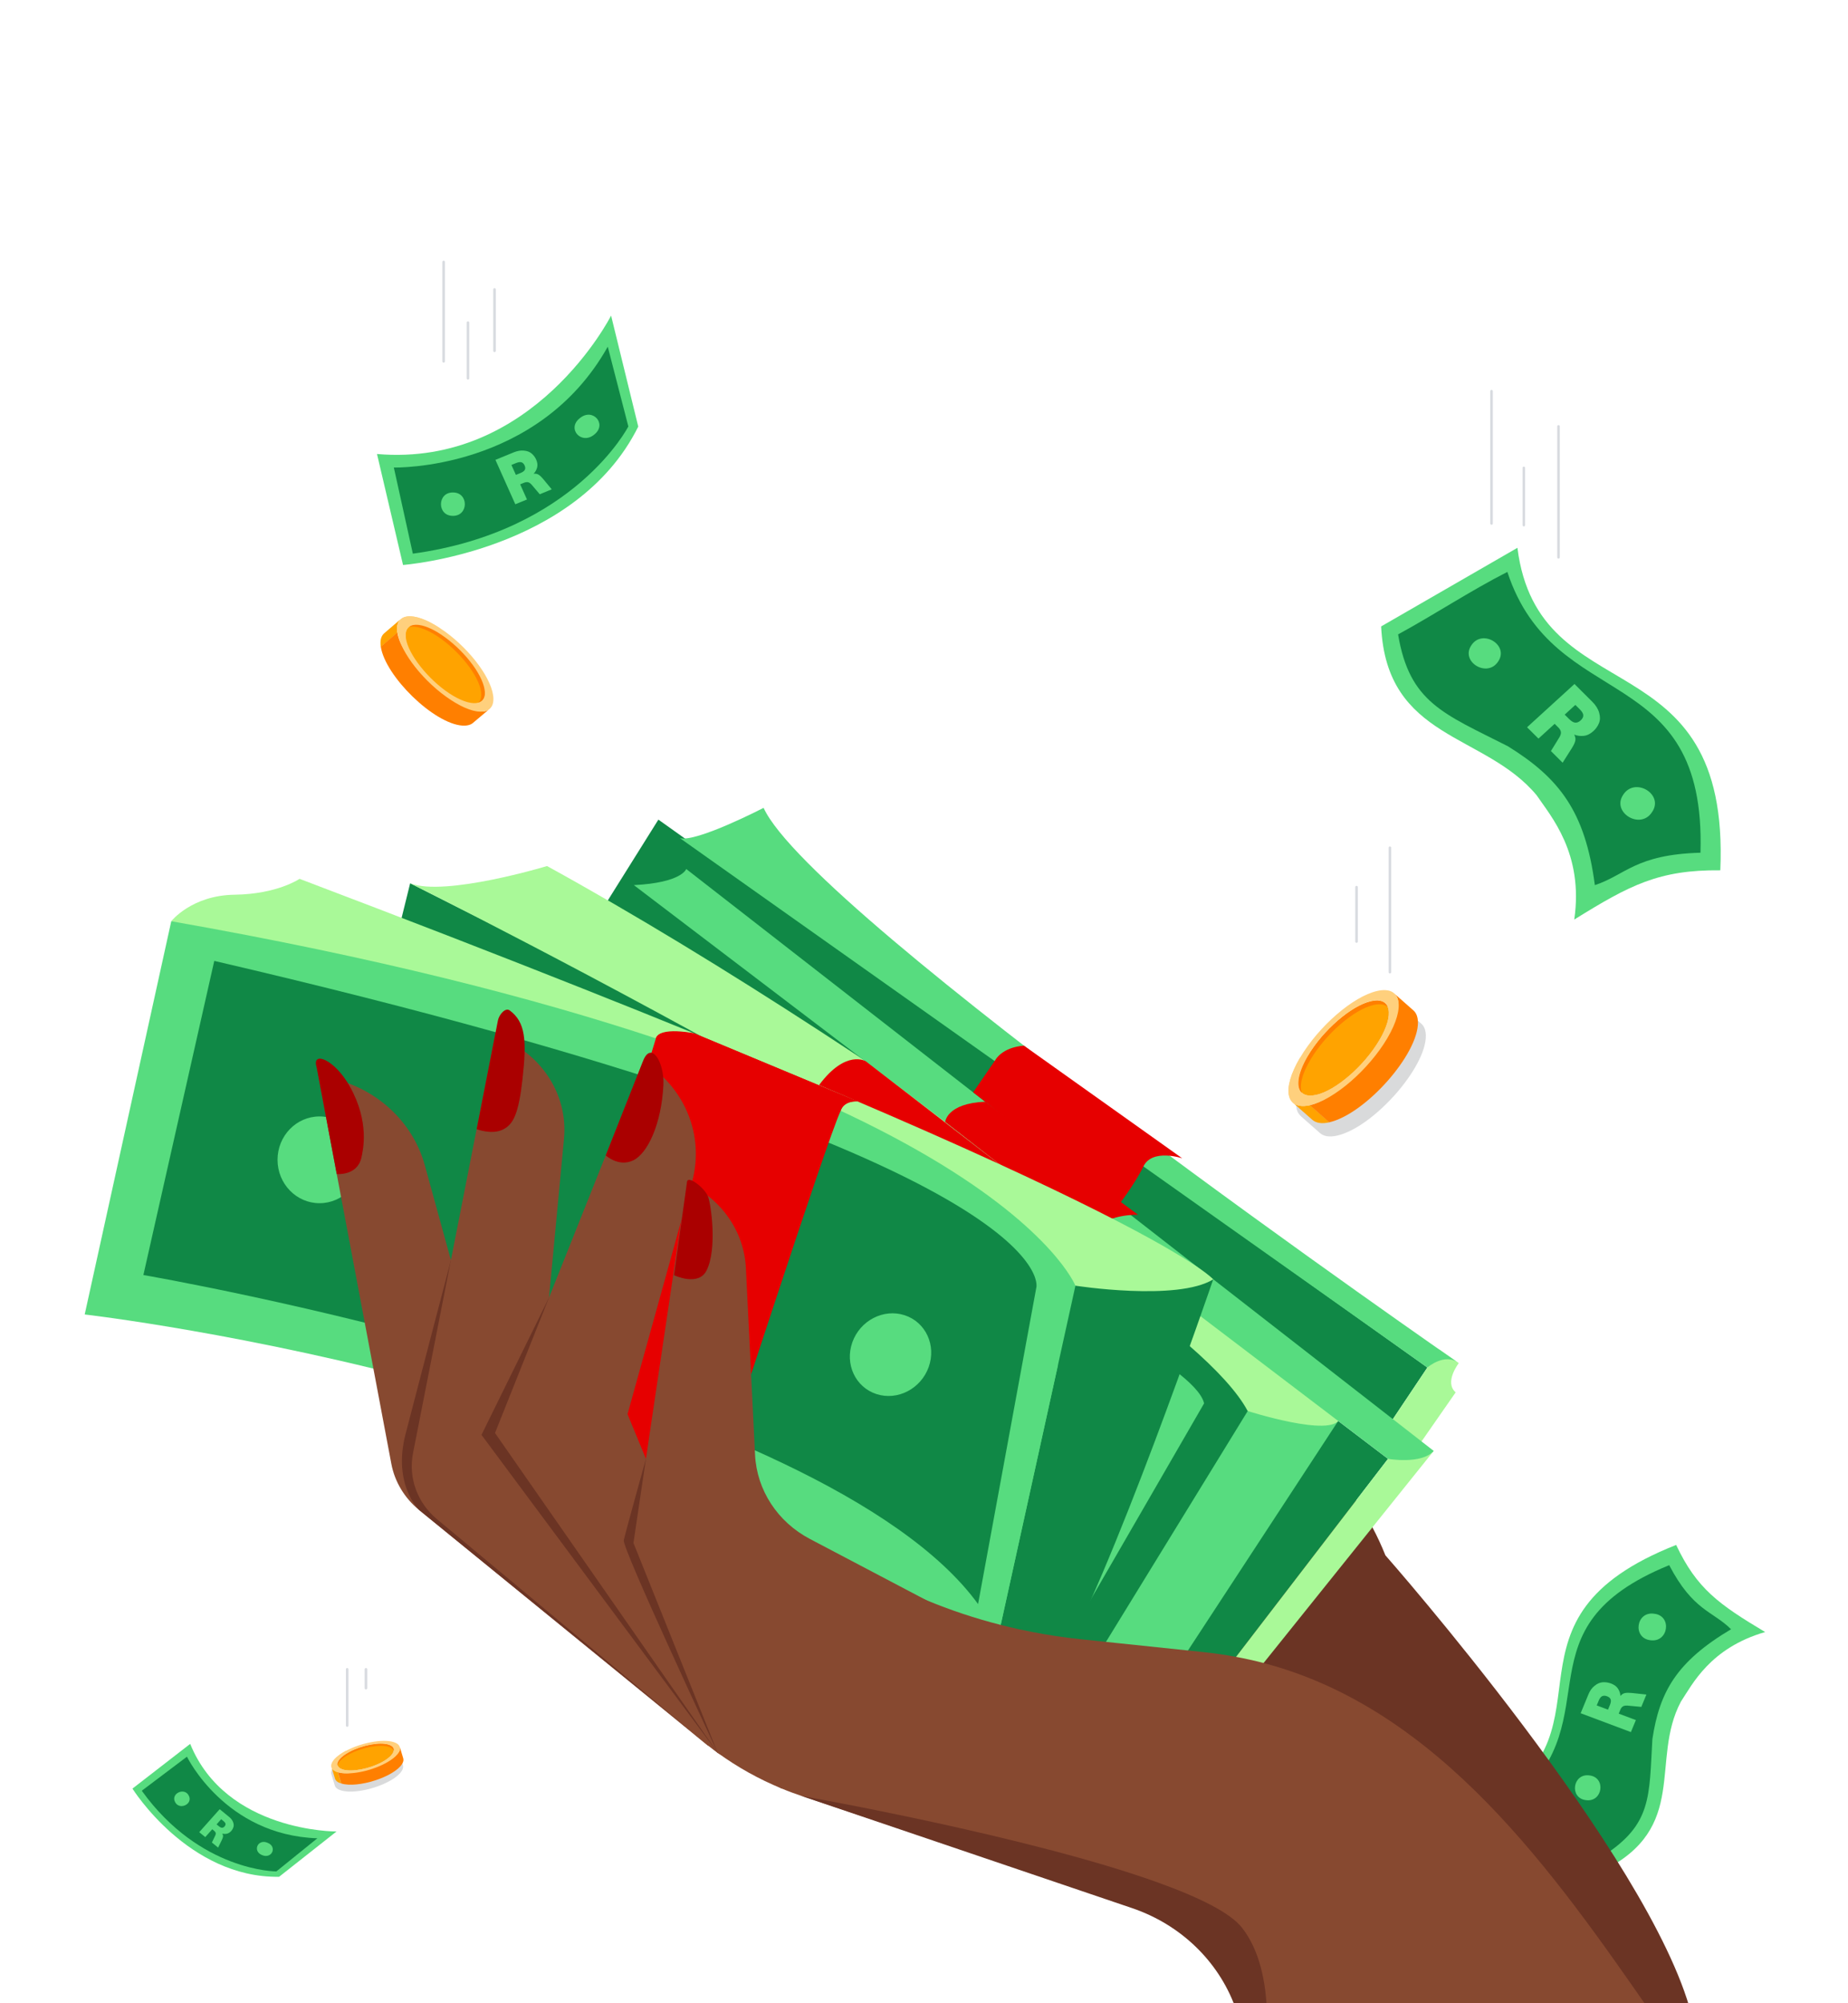 <svg width="720" height="780" viewBox="0 0 720 780" fill="none" xmlns="http://www.w3.org/2000/svg">
<path d="M624.297 728.485C658.279 711.67 642.76 685.471 654.88 662.588C659.379 655.802 666.277 641.682 687.712 635.462C669.686 624.678 661.103 618.62 653.046 601.55C580.167 630.255 630.164 672.881 582 701.236C596.082 710.29 610.155 719.354 624.297 728.485Z" fill="#57DC7F"/>
<path d="M624.444 722.71C643.759 710.347 642.47 699.45 643.788 677.163C646.583 658.713 653.203 646.993 674.441 634.376C667.216 627.211 659.645 627.23 650.339 609.424C590.521 633.818 627.922 668.59 590.689 700.792C601.502 708.57 613.374 715.186 624.444 722.71Z" fill="#108846"/>
<path d="M619.272 691.293C625.833 692.077 624.435 701.831 617.895 700.915C611.334 700.13 612.731 690.367 619.272 691.293Z" fill="#57DC7F"/>
<path d="M644.484 628.335C651.57 629.119 650.064 639.648 643.008 638.656C635.932 637.815 637.438 627.276 644.484 628.335Z" fill="#57DC7F"/>
<path d="M635.413 674.421L615.84 667.077L618.872 659.724C619.467 658.268 620.29 657.144 621.32 656.35C622.341 655.527 623.391 655.083 624.482 655.017C625.572 654.951 626.622 655.111 627.643 655.49C628.931 655.972 629.863 656.662 630.418 657.55C630.983 658.438 631.28 659.374 631.33 660.357C631.825 659.752 632.41 659.374 633.064 659.232C633.718 659.091 634.6 659.081 635.7 659.185L641.458 659.799L639.476 664.61L634.749 664.166C633.678 664.024 632.905 664.09 632.42 664.346C631.944 664.61 631.567 665.055 631.31 665.697L630.675 667.238L637.355 669.742L635.413 674.421ZM626.493 665.688L627.237 663.883C627.633 662.928 627.722 662.191 627.524 661.671C627.326 661.151 626.86 660.754 626.156 660.489C625.413 660.206 624.769 660.187 624.244 660.423C623.718 660.66 623.253 661.255 622.856 662.21L622.103 664.034L626.493 665.688Z" fill="#57DC7F"/>
<path d="M659 784.338H539.846L483.925 750.625L451.164 732.999L336.118 671.108H336.108L302.27 652.895L282.219 642.101H282.209L267.877 634.389L258.216 629.182H258.206L254.192 627.02H254.182L252.416 626.07L247.2 623.261H247.19L233.053 615.647H233.043L227.858 612.858L221.062 609.198H221.052L181.628 587.981L212.356 592.003L216.996 592.61L230.61 594.401L237.581 595.311L243.946 596.143L247.416 596.593H247.426L259.017 598.11L264.356 598.814H264.366L275.556 600.282L288.42 601.956H288.43L301.11 603.62C301.12 603.61 301.12 603.61 301.12 603.62H301.151C301.161 603.629 301.161 603.629 301.161 603.629L322.72 606.448C322.731 606.448 322.731 606.448 322.731 606.448L327.607 607.084L331.467 607.603H331.488L336.693 608.278C336.703 608.268 336.703 608.268 336.703 608.278L370.87 612.751L378.58 613.759L381.866 612.858C382.358 612.731 382.831 612.584 383.303 612.437C383.447 612.398 383.58 612.359 383.724 612.31C388.221 610.842 392.286 608.65 395.797 605.89C401.269 601.623 405.396 596.006 407.768 589.693C408.281 588.333 408.702 586.933 409.041 585.514C410.037 581.424 410.293 577.127 409.739 572.762C409.185 568.456 407.85 564.307 405.807 560.48C404.852 558.689 403.754 556.977 402.501 555.352L395.499 546.231L386.332 534.311V534.301L374.669 519.122C369.156 511.958 364.443 504.285 360.593 496.241C357.123 489.008 354.362 481.482 352.339 473.761V473.751C352.093 472.87 351.877 471.989 351.662 471.109C350.922 468.045 350.399 464.963 350.06 461.88C349.875 460.216 349.752 458.543 349.69 456.879C349.547 453.62 349.629 450.361 349.937 447.141C350.04 446.065 350.152 444.988 350.306 443.921C350.471 442.669 350.676 441.426 350.902 440.183C351.148 438.94 351.405 437.687 351.713 436.454V436.444C351.908 435.642 352.103 434.859 352.339 434.076C353.027 431.571 353.848 429.114 354.793 426.687L354.813 426.638C354.998 426.188 355.173 425.738 355.368 425.288C357.247 420.766 359.587 416.411 362.359 412.271V412.262C364.731 408.699 367.451 405.303 370.46 402.103L371.055 401.477L371.486 400.997L371.774 400.704L372.256 401.545L372.266 401.555L372.995 402.847L382.759 420.052V420.062L390.726 434.066L390.736 434.076L390.992 434.536V434.546L391.003 434.556V434.565L399.976 450.351C401.895 453.708 403.877 457.035 405.961 460.294C405.961 460.304 405.971 460.304 405.971 460.314L406.618 461.312V461.322C408.733 464.62 410.94 467.859 413.23 471.04V471.06C413.425 471.324 413.62 471.588 413.815 471.862L413.825 471.872C414.072 472.234 414.308 472.567 414.575 472.919V472.929C415.057 473.575 415.529 474.221 416.012 474.857C422.562 483.616 429.718 491.935 437.469 499.774H437.479C438.413 500.723 439.368 501.672 440.333 502.612C444.183 506.38 448.187 510.03 452.304 513.553L463.802 523.389L474.449 532.481L495.177 550.175L495.187 550.185L498.103 552.68L498.113 552.69L507.27 560.51C509.283 562.232 511.244 564.023 513.122 565.873C518.851 571.461 523.974 577.587 528.389 584.154C528.697 584.604 528.994 585.054 529.282 585.514C531.243 588.49 533.05 591.553 534.713 594.694C536.591 598.227 538.275 601.858 539.764 605.587C539.764 605.587 643 722.653 659 784.338Z" fill="#6B3424"/>
<path d="M256.512 319.133L232.57 357.36L541.067 554.962L556.118 532.462L256.512 319.133Z" fill="#108846"/>
<path d="M246.951 344.636L234.108 364.082L429.53 688.323L440.474 698.638L540.778 568.026L246.951 344.636Z" fill="#108846"/>
<path d="M402.398 685.671L486.11 549.411L442.735 486.434L159.801 343.921L119.638 506.282C119.638 506.282 304.476 596.495 349.084 637.129C393.692 677.763 402.398 685.671 402.398 685.671Z" fill="#108846"/>
<path d="M568.356 530.749C568.356 530.749 562.565 538.207 567.144 542.141L550.266 566.392L541.067 554.971L556.128 532.472L560.604 525.357L568.356 530.749Z" fill="#A9F998"/>
<path d="M435.567 684.291C435.567 684.291 425.578 696.378 402.407 685.671L486.12 549.412L521.919 552.445L435.567 684.291Z" fill="#57DC7F"/>
<path d="M159.802 343.922C159.802 343.922 454.86 490.878 486.111 549.402C486.111 549.402 519.098 559.932 521.911 552.436C524.724 544.939 349.259 411.958 213.126 337.208C213.126 337.218 173.323 349.236 159.802 343.922Z" fill="#A9F998"/>
<path d="M440.477 698.639L540.78 568.027L558.592 564.944L457.067 691.417L440.477 698.639Z" fill="#A9F998"/>
<path d="M267.354 338.353C267.354 338.353 265.793 343.677 246.954 344.636L540.78 568.026C540.78 568.026 553.809 570.306 558.593 564.943L267.354 338.353Z" fill="#57DC7F"/>
<path d="M337.33 413.233C337.33 413.233 329.61 408.437 319.179 422.413L311.376 443.239L371.631 472.285C371.631 472.285 382.39 461.677 394.299 457.145L337.33 413.233Z" fill="#E60000"/>
<path d="M297.505 314.552C297.505 314.552 271.264 328.117 264.889 326.335L556.108 532.471C556.108 532.471 562.873 526.56 568.345 530.759C568.355 530.749 316.58 356.566 297.505 314.552Z" fill="#57DC7F"/>
<path d="M379.144 425.327L387.85 412.653C387.85 412.653 390.375 407.809 398.937 407.143L460.608 451.007C460.608 451.007 448.925 447.073 445.486 454.168C442.036 461.263 435.691 469.367 435.691 469.367L379.144 425.327Z" fill="#E60000"/>
<path d="M448.606 527.479C448.606 527.479 467.384 538.548 469.129 546.426L400.652 664.854C400.652 664.854 281.448 570.472 232.856 551.124L448.606 527.479Z" fill="#57DC7F"/>
<path d="M410.755 651.438L386.126 649.755L418.999 500.616L472.672 498.169C472.672 498.169 432.315 616.098 410.755 651.438Z" fill="#108846"/>
<path d="M368.254 436.856C368.254 436.856 368.819 429.575 383.849 428.988L443.435 473.008C443.435 473.008 431.29 472.372 423.837 480.143L368.254 436.856Z" fill="#E60000"/>
<path d="M116.712 342.189C116.712 342.189 108.077 348.15 91.374 348.375C74.66 348.6 66.724 358.69 66.724 358.69L418.997 500.606C418.997 500.606 458.575 506.771 472.671 498.159C472.671 498.169 448.77 468.075 116.712 342.189Z" fill="#A9F998"/>
<path d="M66.725 358.7L33 511.812C33 511.812 289.877 541.377 386.126 649.754L418.999 500.616C418.999 500.616 385.017 414.66 66.725 358.7Z" fill="#57DC7F"/>
<path d="M83.481 374.143L55.864 496.456C55.864 496.456 320.944 541.905 381.065 624.573L403.784 501.203C403.795 501.203 415.971 451.467 83.481 374.143Z" fill="#108846"/>
<path d="M124.493 468.486C133.531 468.486 140.858 460.923 140.858 451.594C140.858 442.265 133.531 434.702 124.493 434.702C115.455 434.702 108.129 442.265 108.129 451.594C108.129 460.923 115.455 468.486 124.493 468.486Z" fill="#57DC7F"/>
<path d="M361.827 532.284C364.857 523.806 360.656 514.772 352.444 512.105C344.233 509.438 335.119 514.148 332.089 522.626C329.059 531.104 333.26 540.139 341.472 542.806C349.684 545.472 358.797 540.762 361.827 532.284Z" fill="#57DC7F"/>
<path d="M270.546 402.387C270.546 402.387 256.799 399.96 255.547 404.315C254.294 408.67 211.452 546.378 212.366 551.77C213.269 557.162 276.398 581.923 278.605 577.039C280.813 572.156 321.735 444.763 327.546 432.51C327.546 432.51 328.511 428.321 334.157 428.869L270.546 402.387Z" fill="#E60000"/>
<path d="M275.925 679.79L163.24 587.893C157.594 583.284 153.785 576.952 152.471 569.974L124.002 418.946C143.981 421.393 160.407 435.143 165.509 453.718L179.051 502.916L196.463 545.38L328.192 626.413L275.925 679.79Z" fill="#874930"/>
<path d="M175.683 490.692L171.772 581.267L269.036 673.917L163.24 587.902C163.24 587.902 152.943 578.008 157.994 558.435C163.045 538.861 175.683 490.692 175.683 490.692Z" fill="#6B3424"/>
<path d="M643.5 784.008H481.842C481.647 783.117 481.431 782.246 481.195 781.375C476.421 763.818 462.767 749.491 444.523 743.403L312.312 699.295L312.281 699.285C309.704 698.414 307.137 697.475 304.632 696.427L304.612 696.418L304.56 696.398L304.478 696.359C295.67 692.738 287.385 688.128 279.746 682.589L279.644 682.53L279.633 682.521H279.613L279.582 682.491C278.36 681.591 277.149 680.69 275.979 679.751L275.968 679.741C275.003 678.988 274.059 678.224 273.124 677.441L265.137 670.737L265.106 670.708L228.157 639.694L227.274 638.951L196.588 613.212L204.031 611.988L221.053 609.199H221.063L224.698 608.612L227.798 608.103L237.602 606.488H237.613L242.582 605.676L244.851 605.314L248.382 604.736H248.393L260.168 602.809L265.64 601.908H265.65L275.558 600.284L275.599 600.274L283.576 598.982H283.586L291.337 597.71L304.427 595.566L314.221 600.45L314.272 600.479L314.314 600.499L327.578 607.075L327.609 607.085L347.207 616.852C349.045 617.762 350.883 618.653 352.761 619.495H352.772C352.782 619.504 352.792 619.504 352.792 619.514C352.792 619.514 352.803 619.524 352.813 619.524C355.421 620.728 358.049 621.883 360.708 622.969L360.739 622.979C360.769 622.998 360.8 623.008 360.841 623.028C370.256 626.942 379.968 630.162 389.885 632.687C392.246 633.294 394.628 633.861 397.01 634.38H397.02C397.02 634.38 397.02 634.38 397.031 634.38C403.396 635.78 409.833 636.895 416.342 637.717H416.352C416.896 637.796 417.461 637.864 418.036 637.923H418.046C419.062 638.05 420.068 638.158 421.095 638.265L430.889 639.293L430.9 639.303L462.839 642.64H462.849L468.814 643.266C473.126 643.726 477.366 644.333 481.565 645.136H481.575C485.189 645.801 488.761 646.604 492.293 647.524L492.303 647.533C560.982 665.485 605.589 729.394 643.5 784.008Z" fill="#874930"/>
<path d="M245.239 619.699L209.009 557.055L219.737 443.403C221.4 425.758 210.343 409.277 192.839 403.317L160.91 565.853C159.042 575.376 162.584 585.133 170.232 591.514L279.632 682.539L245.239 619.699Z" fill="#874930"/>
<path d="M213.905 505.236L226.276 571.863L279.641 682.53L187.592 558.69L213.905 505.236Z" fill="#6B3424"/>
<path d="M304.62 696.438L244.489 550.626L269.611 460.227C274.591 442.308 266.911 423.361 250.588 413.291L192.859 557.966L279.632 682.521L304.62 696.438Z" fill="#874930"/>
<path d="M251.666 568.017L279.642 682.53C279.642 682.53 242.354 602.887 243.032 599.726C243.709 596.564 251.666 568.017 251.666 568.017Z" fill="#6B3424"/>
<path d="M267.6 460.638L246.8 600.782L279.642 682.53L304.621 696.427L382.04 634.174L315.565 599.226C302.947 592.601 294.857 580.201 294.18 566.48L290.607 493.707C289.909 479.497 281.069 466.794 267.6 460.638Z" fill="#874930"/>
<path d="M185.717 439.655L194.002 397.308C194.443 395.077 196.876 392.15 198.611 393.442C204.689 397.983 205.295 404.902 203.57 420.189C202.04 433.744 200.008 437.942 195.716 439.909C191.374 441.896 185.717 439.655 185.717 439.655Z" fill="#AA0000"/>
<path d="M131.199 457.133L123.335 415.432C121.415 409.198 130.255 412.203 136.343 423.115C144.074 436.943 141.435 447.904 140.809 450.713C139.228 457.926 131.199 457.133 131.199 457.133Z" fill="#AA0000"/>
<path d="M262.6 496.517L267.671 460.159C268.041 457.478 274.55 462.567 275.833 465.855C277.106 469.114 279.467 486.466 275.258 494.735C272.045 501.048 262.6 496.517 262.6 496.517Z" fill="#AA0000"/>
<path d="M236.001 449.872L250.446 413.328C253.598 404.931 258.926 413.524 258.464 422.567C257.704 437.589 252.335 449.186 246.647 451.839C240.96 454.51 236.001 449.872 236.001 449.872Z" fill="#AA0000"/>
<path d="M255.545 404.315L327.534 432.501C327.534 432.501 328.324 428.703 334.145 428.86L270.544 402.377C270.544 402.387 257.013 399.52 255.545 404.315Z" fill="#E60000"/>
<path d="M493.626 784.008H482.097C481.809 783.117 481.512 782.246 481.194 781.375C474.664 763.681 460.065 749.392 441.021 742.943L312.31 699.294C314.086 699.608 401.012 714.953 451.164 733C467.108 738.735 479.335 744.744 483.924 750.625C490.793 759.443 493.277 771.784 493.626 784.008Z" fill="#6B3424"/>
<path d="M238.088 122.886C238.088 122.886 208.132 182.07 146.881 176.775L157.027 219.984C157.027 219.984 224.438 214.936 248.67 166.098L238.088 122.886Z" fill="#57DC7F"/>
<path d="M236.791 134.99L244.81 166.048C244.81 166.048 223.873 206.915 160.843 215.582L153.444 182.042C153.444 182.034 209.589 183.476 236.791 134.99Z" fill="#108846"/>
<path d="M176.422 200.854C170.228 200.888 170.288 191.655 176.487 191.754C182.681 191.72 182.62 200.954 176.422 200.854Z" fill="#57DC7F"/>
<path d="M231.538 169.202C226.481 173.372 220.714 166.887 225.887 162.843C230.9 158.627 236.676 165.114 231.538 169.202Z" fill="#57DC7F"/>
<path d="M200.767 196.338L193.023 179.053L200.156 176.13C201.568 175.55 202.884 175.331 204.124 175.456C205.365 175.562 206.374 175.937 207.133 176.588C207.891 177.239 208.479 178.01 208.877 178.908C209.387 180.048 209.52 181.089 209.267 182.03C209.013 182.971 208.559 183.782 207.896 184.463C208.651 184.379 209.288 184.503 209.825 184.82C210.353 185.146 210.939 185.694 211.591 186.466L214.958 190.534L210.291 192.447L207.492 189.149C206.886 188.378 206.335 187.928 205.838 187.79C205.341 187.66 204.782 187.715 204.161 187.972L202.664 188.584L205.313 194.484L200.767 196.338ZM201.002 184.911L202.752 184.199C203.674 183.818 204.255 183.392 204.484 182.92C204.713 182.448 204.684 181.898 204.408 181.269C204.114 180.605 203.71 180.185 203.195 180.011C202.682 179.828 201.963 179.931 201.032 180.312L199.253 181.041L201.002 184.911Z" fill="#57DC7F"/>
<path d="M538.107 243.909C540.227 288.23 578.437 285.267 598.717 309.684C604.268 317.873 617.081 332.332 613.348 358.047C635.025 344.587 646.393 338.638 670.249 338.867C674.223 247.561 599.427 278.41 591.202 213.301C573.536 223.5 555.882 233.687 538.107 243.909Z" fill="#57DC7F"/>
<path d="M544.71 247.01C549.154 273.632 562.413 277.836 587.521 290.584C607.427 302.931 617.615 315.874 621.372 344.644C633.343 340.693 637.184 332.723 662.521 332.022C664.809 256.657 605.537 278.272 587.28 222.685C572.769 230.092 559.053 239.2 544.71 247.01Z" fill="#108846"/>
<path d="M583.686 257.587C579.435 264.088 568.861 257.645 573.269 251.236C577.52 244.736 588.093 251.179 583.686 257.587Z" fill="#57DC7F"/>
<path d="M643.636 316.219C639.12 323.282 627.704 316.322 632.448 309.397C637.036 302.391 648.453 309.339 643.636 316.219Z" fill="#57DC7F"/>
<path d="M594.96 283.176L613.433 266.328L620.394 273.265C621.766 274.631 622.657 276.067 623.055 277.56C623.488 279.053 623.464 280.385 622.983 281.568C622.501 282.751 621.778 283.773 620.827 284.646C619.611 285.76 618.346 286.381 617.034 286.518C615.721 286.656 614.481 286.495 613.325 286.036C613.77 286.874 613.915 287.667 613.746 288.436C613.578 289.194 613.144 290.125 612.458 291.227L608.809 296.981L604.257 292.433L607.183 287.69C607.894 286.633 608.219 285.795 608.158 285.152C608.098 284.508 607.773 283.888 607.171 283.291L605.714 281.832L599.404 287.586L594.96 283.176ZM609.616 278.249L611.326 279.949C612.229 280.856 613.036 281.327 613.746 281.373C614.457 281.419 615.143 281.143 615.805 280.535C616.516 279.891 616.865 279.237 616.865 278.559C616.865 277.882 616.407 277.089 615.504 276.193L613.77 274.471L609.616 278.249Z" fill="#57DC7F"/>
<path d="M131.109 713.124C131.109 713.124 88.073 713.407 74.1 679.014L51.607 696.426C51.607 696.426 73.353 731.258 108.734 730.766L131.109 713.124Z" fill="#57DC7F"/>
<path d="M123.646 715.771L107.674 728.673C107.674 728.673 77.889 728.736 55.24 697.256L72.839 683.998C72.839 683.998 87.643 714.57 123.646 715.771Z" fill="#108846"/>
<path d="M68.207 701.643C66.464 698.325 71.891 695.802 73.555 699.16C75.304 702.476 69.875 704.994 68.207 701.643Z" fill="#57DC7F"/>
<path d="M102.107 722.32C98.253 720.755 100.449 715.861 104.256 717.522C108.126 719.054 105.93 723.948 102.107 722.32Z" fill="#57DC7F"/>
<path d="M77.627 713.386L85.593 704.445L89.289 707.468C90.021 708.066 90.52 708.712 90.788 709.411C91.073 710.106 91.131 710.75 90.966 711.342C90.8 711.929 90.506 712.459 90.093 712.92C89.57 713.509 88.994 713.869 88.376 713.993C87.752 714.119 87.15 714.097 86.571 713.932C86.829 714.313 86.939 714.694 86.896 715.064C86.855 715.439 86.694 715.905 86.425 716.464L84.98 719.396L82.559 717.418L83.714 715.004C83.999 714.464 84.106 714.045 84.046 713.739C83.986 713.433 83.794 713.151 83.47 712.888L82.694 712.254L79.974 715.306L77.627 713.386ZM84.385 710.352L85.29 711.093C85.772 711.486 86.179 711.679 86.522 711.668C86.866 711.658 87.176 711.496 87.469 711.172C87.775 710.827 87.906 710.5 87.869 710.171C87.834 709.848 87.574 709.484 87.092 709.092L86.172 708.342L84.385 710.352Z" fill="#57DC7F"/>
<path opacity="0.2" d="M553.737 398.581L546.167 391.906C546.238 391.975 546.238 391.975 546.31 392.043C540.026 385.981 519.459 400.011 509.461 417.038C506.676 421.806 502.534 430.864 506.819 434.542C506.819 434.542 506.819 434.542 506.747 434.542L514.317 441.216C515.745 442.442 517.959 442.851 520.958 442.17C535.027 438.969 555.736 415.676 555.522 403.144C555.522 403.144 555.522 403.144 555.522 403.076C555.451 401.305 555.022 399.671 553.737 398.581Z" fill="#44494D"/>
<path d="M509.532 411.248C515.459 401.168 526.528 391.565 534.24 389.863C541.953 388.16 543.381 394.903 537.454 404.982C531.527 415.062 520.458 424.665 512.745 426.368C505.033 428.071 503.604 421.328 509.532 411.248Z" fill="#FFA300"/>
<path d="M503.747 429.365L511.317 436.039C512.745 437.265 514.959 437.674 517.958 436.993L510.388 430.318C507.389 430.999 505.175 430.591 503.747 429.365Z" fill="#FFA300"/>
<path d="M543.167 386.797C548.523 391.497 539.311 404.233 534.384 410.567C528.456 418.195 519.458 428.275 510.317 430.318L517.887 436.993C531.956 433.792 552.665 410.499 552.451 397.967C552.451 397.967 552.451 397.967 552.451 397.899C552.38 396.196 551.951 394.562 550.737 393.472L543.167 386.797Z" fill="#FF7F00"/>
<path d="M536.597 385.844C527.171 387.955 513.745 399.601 506.461 411.929L506.604 411.861L506.461 411.929C499.249 424.188 500.962 432.429 510.389 430.318C519.744 428.207 533.241 416.56 540.525 404.233C547.738 391.973 545.952 383.732 536.597 385.844ZM537.454 404.914C531.527 414.994 520.458 424.597 512.746 426.299C505.033 428.002 503.605 421.26 509.532 411.18C515.459 401.1 526.528 391.497 534.241 389.794C541.953 388.091 543.382 394.902 537.454 404.914Z" fill="#FFD07D"/>
<path d="M506.46 411.93L509.459 411.249C503.532 421.328 504.96 428.071 512.672 426.368L510.316 430.319C500.961 432.43 499.247 424.189 506.46 411.93Z" fill="#FFD07D"/>
<path d="M510.529 412.679C516.456 402.599 527.525 392.996 535.238 391.293C537.737 390.748 539.522 391.089 540.665 392.11C539.808 389.999 537.666 389.045 534.238 389.863C526.525 391.565 515.456 401.169 509.529 411.248C505.53 418.059 504.887 423.372 507.244 425.551C506.173 422.895 507.172 418.264 510.529 412.679Z" fill="#FF7F00"/>
<path d="M171.222 247.148C179.967 252.85 187.943 262.806 188.904 269.233C189.865 275.749 183.522 276.383 174.778 270.681C166.033 264.979 158.057 255.022 157.096 248.596C156.135 242.169 162.478 241.445 171.222 247.148Z" fill="#FFA300"/>
<path d="M156.12 241.06L149.657 246.608C148.456 247.664 147.995 249.425 148.364 251.891L154.827 246.343C154.458 243.878 154.919 242.117 156.12 241.06Z" fill="#FFA300"/>
<path d="M190.741 276.018C186.217 279.981 175.599 271.528 170.428 267.125C164.15 261.753 155.932 253.74 154.824 246.255L148.361 251.803C150.116 263.338 169.043 281.83 180.215 282.535C181.692 282.623 183.262 282.358 184.278 281.478L190.741 276.018Z" fill="#FF7F00"/>
<path d="M192.127 270.734C191.019 262.985 181.693 251.274 171.445 244.582V244.67V244.582C161.196 237.801 153.717 238.594 154.918 246.343C156.025 254.092 165.351 265.803 175.599 272.496C185.848 279.276 193.234 278.483 192.127 270.734ZM175.138 270.03C166.736 264.482 159.072 254.796 158.149 248.544C157.226 242.204 163.32 241.588 171.722 247.135C180.124 252.683 187.787 262.369 188.71 268.621C189.726 274.873 183.632 275.577 175.138 270.03Z" fill="#FFD07D"/>
<path d="M171.351 244.582L171.72 247.047C163.318 241.5 157.132 242.116 158.148 248.456L154.824 246.255C153.716 238.594 161.102 237.801 171.351 244.582Z" fill="#FFD07D"/>
<path d="M170.43 247.751C178.832 253.299 186.495 262.985 187.418 269.237C187.695 271.262 187.326 272.759 186.31 273.552C188.249 273.024 189.265 271.35 188.803 268.533C187.88 262.193 180.217 252.594 171.815 247.047C166.09 243.26 161.474 242.38 159.35 244.141C161.751 243.525 165.721 244.669 170.43 247.751Z" fill="#FF7F00"/>
<path opacity="0.2" d="M156.985 687.31L155.652 682.915C155.652 682.951 155.652 682.988 155.69 682.988C154.7 679.101 142.932 679.973 134.63 684.477C132.307 685.748 128.346 688.436 129.108 690.869C129.108 690.869 129.108 690.869 129.108 690.833L130.441 695.228C130.669 696.027 131.469 696.717 132.84 697.116C139.276 699.114 153.481 694.538 156.566 689.489C156.985 688.835 157.214 688.036 156.985 687.31Z" fill="#44494D"/>
<path d="M136.077 682.188C140.99 679.537 147.883 678.229 151.386 679.319C154.89 680.409 153.747 683.459 148.835 686.111C143.922 688.762 137.029 690.07 133.525 688.98C130.021 687.891 131.164 684.84 136.077 682.188Z" fill="#FFA300"/>
<path d="M129.184 688.145L130.517 692.54C130.745 693.339 131.545 694.029 132.916 694.429L131.583 690.034C130.212 689.598 129.45 688.944 129.184 688.145Z" fill="#FFA300"/>
<path d="M155.767 680.191C156.719 683.315 149.787 686.293 146.246 687.673C141.942 689.38 135.773 691.305 131.622 690.034L132.955 694.429C139.391 696.426 153.596 691.85 156.681 686.801C157.099 686.111 157.328 685.349 157.099 684.622L155.767 680.191Z" fill="#FF7F00"/>
<path d="M153.329 678.302C149.026 676.995 140.685 678.557 134.668 681.789L134.744 681.825L134.668 681.789C128.651 685.022 127.28 688.726 131.545 690.034C135.849 691.341 144.189 689.78 150.206 686.547C156.261 683.315 157.632 679.61 153.329 678.302ZM148.835 686.111C143.922 688.763 137.029 690.07 133.526 688.981C130.022 687.891 131.164 684.84 136.077 682.189C140.99 679.537 147.883 678.23 151.387 679.319C154.929 680.409 153.786 683.46 148.835 686.111Z" fill="#FFD07D"/>
<path d="M134.706 681.753L136.077 682.189C131.164 684.84 130.022 687.891 133.526 688.981L131.583 690.034C127.318 688.69 128.689 685.022 134.706 681.753Z" fill="#FFD07D"/>
<path d="M136.116 683.024C141.028 680.372 147.921 679.065 151.425 680.154C152.568 680.518 153.215 681.062 153.405 681.752C153.596 680.699 152.948 679.827 151.387 679.355C147.883 678.266 140.99 679.573 136.077 682.225C132.726 684.041 131.127 686.002 131.545 687.419C131.812 686.075 133.374 684.477 136.116 683.024Z" fill="#FF7F00"/>
<path d="M581.115 203.831V152.317M593.702 204.478V182.183M607.206 217.012V166.03" stroke="#D8DBE0" stroke-miterlimit="10" stroke-linecap="round" stroke-linejoin="round"/>
<path d="M528.523 366.609V345.425M541.523 378.519V330.078" stroke="#D8DBE0" stroke-miterlimit="10" stroke-linecap="round" stroke-linejoin="round"/>
<path d="M135.274 649.971V671.868M142.579 649.971V657.298" stroke="#D8DBE0" stroke-miterlimit="10" stroke-linecap="round" stroke-linejoin="round"/>
<path d="M172.844 140.704V102M182.328 147.288V125.63M192.672 112.696V136.591" stroke="#D8DBE0" stroke-miterlimit="10" stroke-linecap="round" stroke-linejoin="round"/>
</svg>
